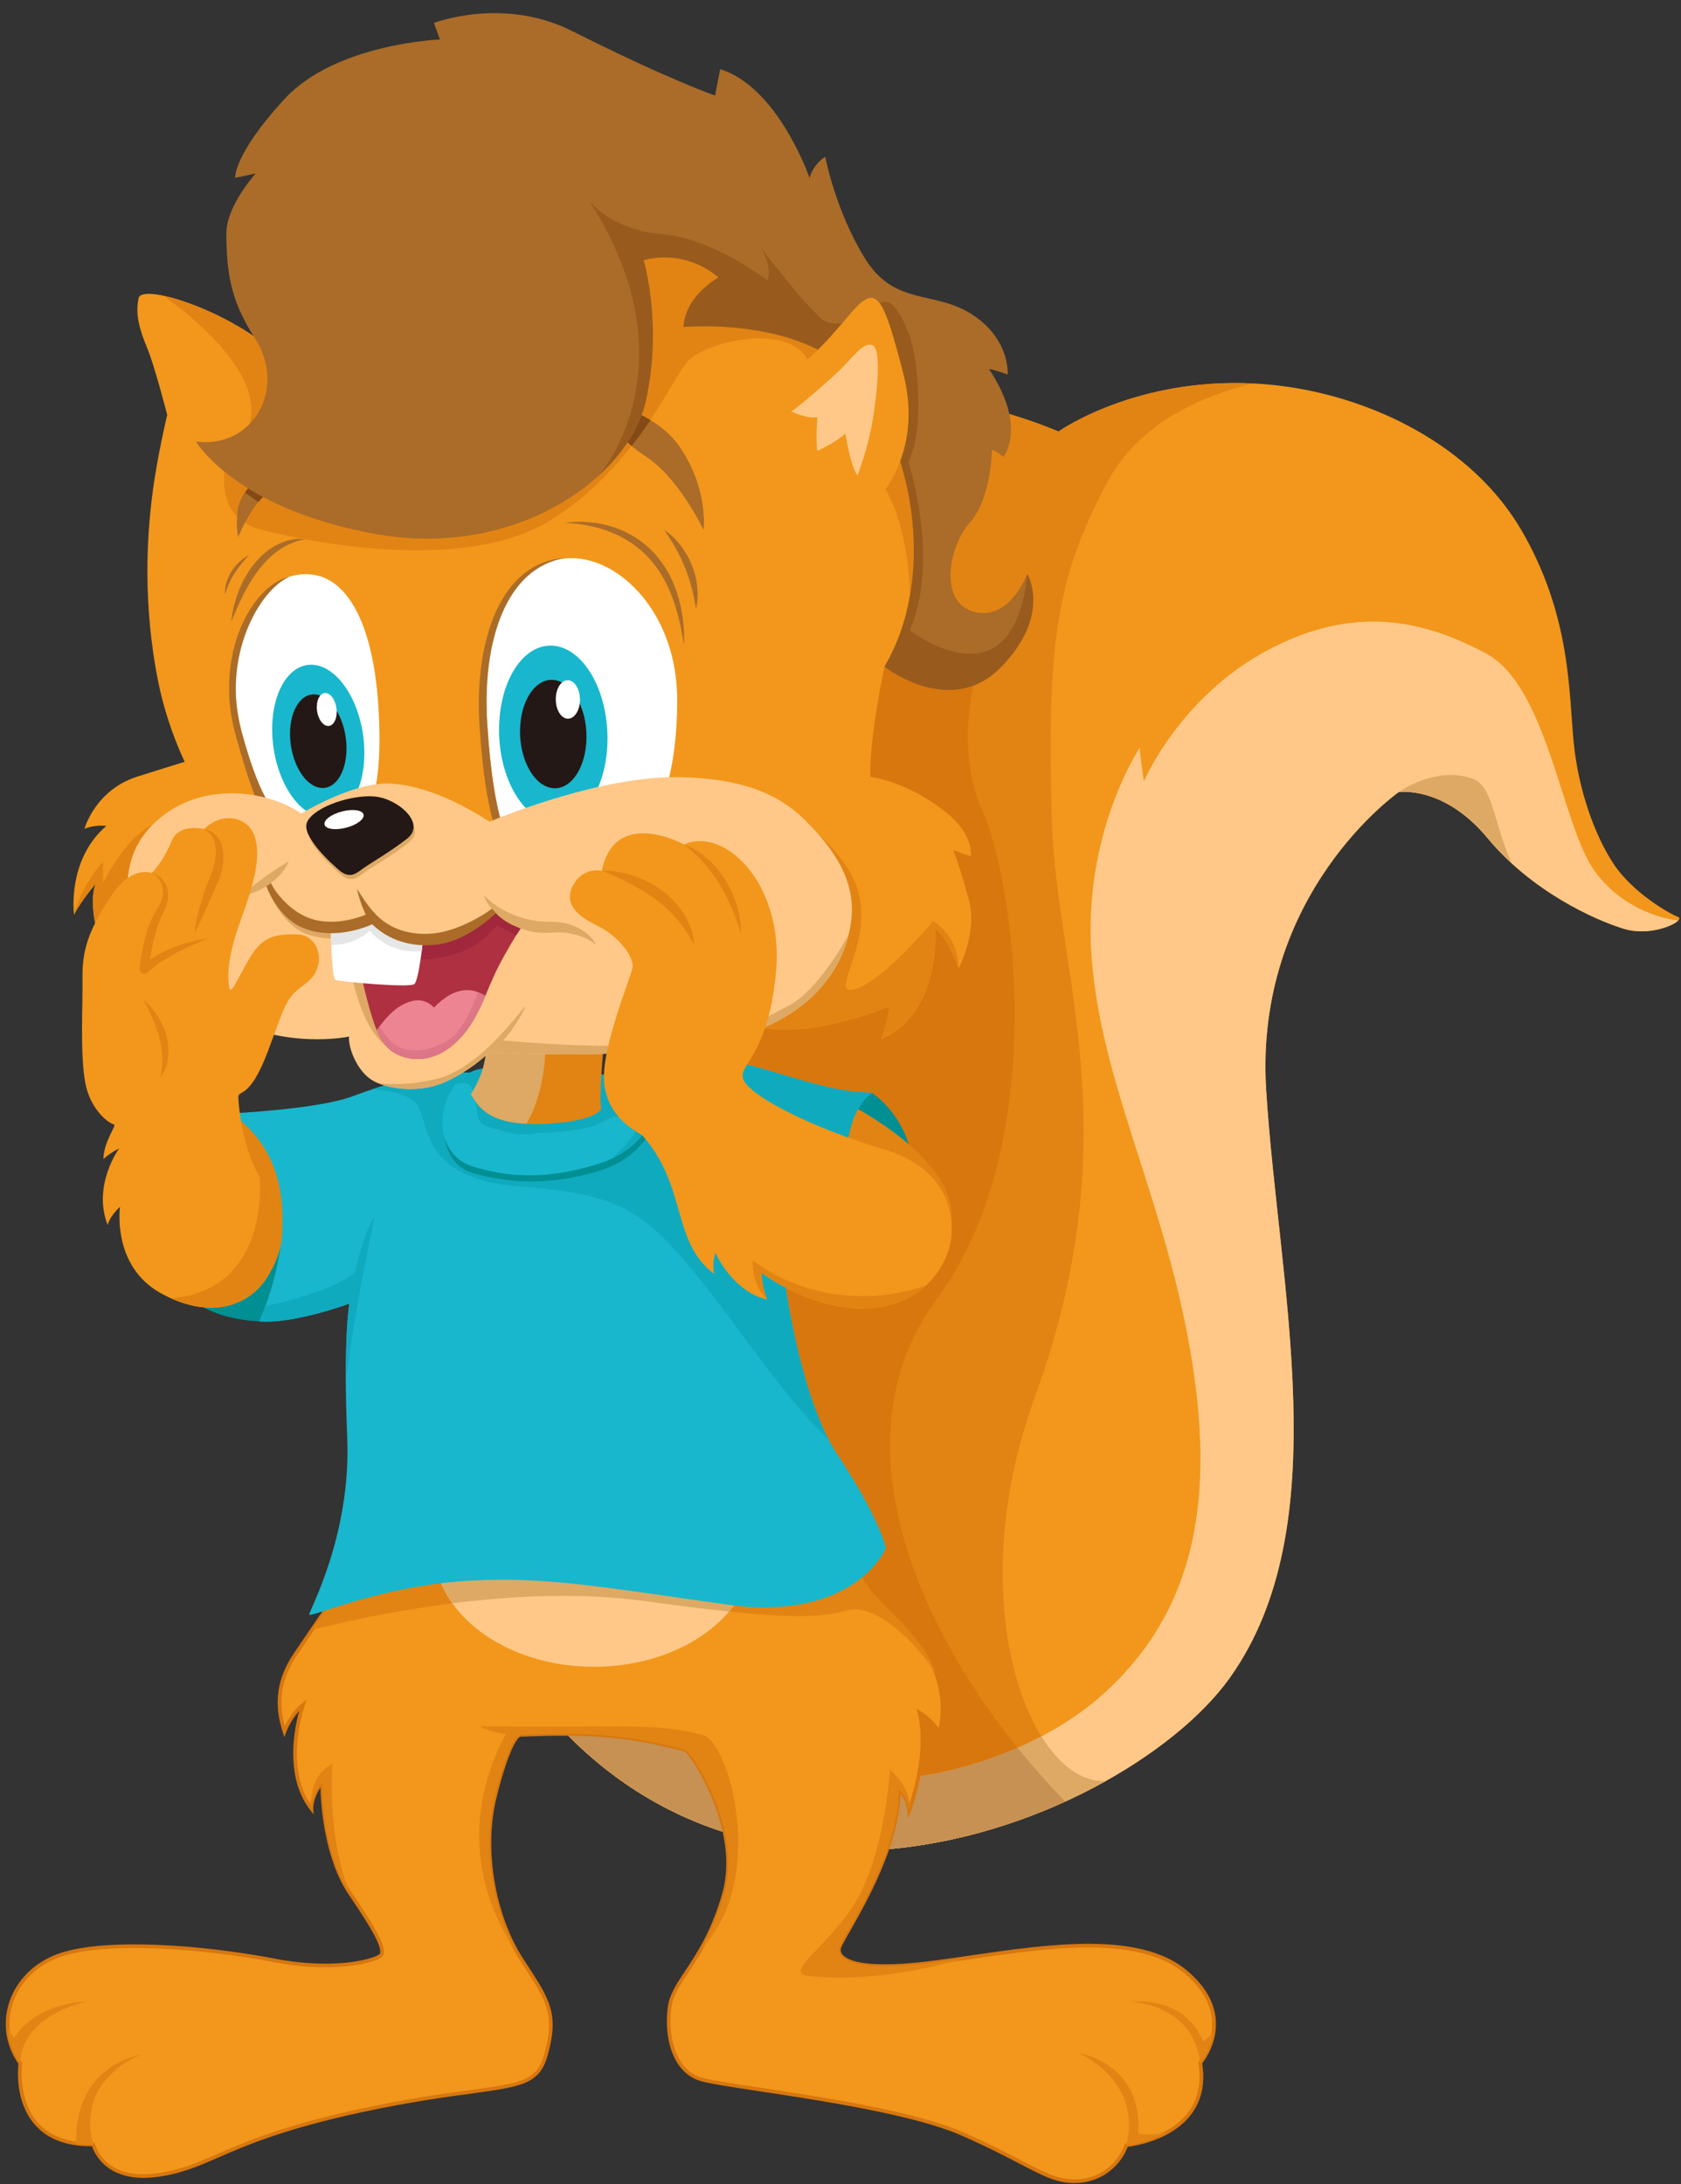 <svg width="127" height="165" viewBox="0 0 127 165" fill="none" xmlns="http://www.w3.org/2000/svg">
<rect x="0" y="0" width="127" height="165" fill="#333333" stroke="none"/>
<g clip-path="url(#clip0_563_4797)">
<path d="M62.078 31.413C67.978 29.315 73.794 30.058 79.97 32.599C79.97 32.599 86.567 27.924 96.649 29.137C103.645 29.978 111.244 33.669 114.971 40.101C118.697 46.53 118.526 52.349 118.887 56.04C119.248 59.73 120.508 63.162 121.928 65.296C123.348 67.43 126.098 69.025 126.769 69.264C127.441 69.504 124.92 70.843 122.704 70.175C120.486 69.507 115.714 67.331 112.394 63.325C109.075 59.315 105.673 59.84 105.673 59.84C105.673 59.84 94.725 67.472 95.658 82.355C96.591 97.24 101.099 115.272 92.908 126.759C84.718 138.248 50.397 152.215 35.185 119.702L51.118 77.495L50.441 41.341C50.441 41.341 53.46 34.471 62.078 31.408V31.413Z" fill="#F2971B"/>
<path d="M79.973 32.599C73.797 30.058 67.981 29.315 62.08 31.413C53.463 34.477 50.444 41.346 50.444 41.346L51.121 77.501L35.188 119.708C46.866 144.667 69.806 142.233 83.54 134.555C83.487 134.555 83.435 134.552 83.375 134.552C77.801 134.618 72.525 121.116 78.173 105.595C85.453 85.58 79.78 73.466 79.466 61.922C79.114 48.947 79.695 43.808 83.699 36.361C86.072 31.953 90.8 29.915 94.645 28.969C85.703 28.54 79.97 32.599 79.97 32.599H79.973Z" fill="#E28413"/>
<path d="M80.474 136.103C69.811 125.125 62.606 109.183 70.755 98.178C79.436 86.457 76.645 66.605 74.21 61.196C71.774 55.787 74.21 49.28 74.21 49.28L69.944 45.065L72.167 30.401C68.777 29.945 65.444 30.217 62.08 31.413C53.463 34.477 50.444 41.346 50.444 41.346L51.121 77.501L35.188 119.708C46.035 142.893 66.597 142.439 80.474 136.106V136.103Z" fill="#D8770E"/>
<path d="M92.911 126.761C101.102 115.272 96.594 97.24 95.661 82.357C94.728 67.472 105.676 59.843 105.676 59.843C105.676 59.843 109.078 59.318 112.397 63.327C115.716 67.337 120.489 69.509 122.707 70.177C124.449 70.703 126.376 69.988 126.792 69.542C126.792 69.542 122.98 69.248 120.475 65.802C117.971 62.354 116.941 51.852 112.249 49.357C107.556 46.863 102.329 45.612 95.716 49.151C89.105 52.69 86.419 59.029 86.419 59.029C86.419 59.029 86.08 56.788 86.124 56.466C86.124 56.466 81.743 62.942 82.475 72.391C83.207 81.843 87.853 90.349 89.867 101.703C91.882 113.058 90.379 121.503 83.54 127.809C76.703 134.115 60.968 138.897 47.887 128.244L37.076 114.7L35.185 119.71C50.397 152.221 84.715 138.254 92.908 126.767L92.911 126.761Z" fill="#FFC888"/>
<path d="M112.394 63.325C112.964 64.015 113.581 64.647 114.219 65.23C112.851 62.255 112.815 59.362 111.249 58.823C108.393 57.841 105.673 59.84 105.673 59.84C105.673 59.84 109.075 59.315 112.394 63.325Z" fill="#DDA964"/>
<path d="M83.54 134.555C83.487 134.555 83.435 134.552 83.375 134.552C81.682 134.571 80.02 133.339 78.679 131.181C70.736 135.38 58.45 136.84 47.89 128.238L37.079 114.694L35.188 119.705C46.866 144.664 69.806 142.23 83.54 134.552V134.555Z" fill="#DDA964"/>
<path d="M80.474 136.103C79.221 134.813 78.016 133.455 76.879 132.047C68.958 135.537 57.682 136.213 47.89 128.238L37.079 114.694L35.188 119.705C46.035 142.89 66.597 142.436 80.474 136.103Z" fill="#C69152"/>
<path d="M26.265 119.204C26.265 119.204 23.829 122.744 22.318 124.985C20.807 127.226 20.962 129.203 21.493 130.818C21.493 130.818 21.911 129.621 22.885 128.813C22.885 128.813 21.184 133.612 23.527 136.639C23.527 136.639 23.472 135.693 24.336 134.662C24.336 134.662 24.253 139.843 26.483 143.102C28.712 146.361 28.935 147.169 28.852 147.615C28.77 148.06 25.508 149.036 20.741 148.115C15.975 147.197 8.199 146.416 4.492 147.725C0.785 149.034 -0.498 153.043 1.536 155.884C1.536 155.884 0.644 162.124 7.054 162.011C7.054 162.011 7.723 164.907 11.904 164.324C16.084 163.741 17.042 161.629 27.471 159.409C37.896 157.187 40.368 158.422 41.257 155.213C42.146 152.004 41.348 151.044 39.421 148.071C37.321 144.832 36.383 139.832 37.368 135.823C38.191 132.473 38.934 131.071 39.33 131.071C39.727 131.071 42.889 130.873 45.853 131.12C48.817 131.368 51.388 132.107 51.784 132.206C52.181 132.305 56.144 138.078 54.699 143.105C53.254 148.134 50.895 149.537 50.598 151.61C50.301 153.684 50.796 156.45 52.97 157.091C55.145 157.732 67.45 158.917 72.638 161.189C77.826 163.46 78.996 164.761 81.137 164.794C83.278 164.827 84.646 163.361 85.089 162.077C85.089 162.077 91.593 161.472 90.674 155.856C90.674 155.856 93.638 152.4 89.587 148.992C85.535 145.585 77.083 147.411 70.709 148.253C64.335 149.091 63.198 147.956 63.396 147.166C63.594 146.377 67.943 140.253 67.893 135.218C67.893 135.218 68.584 135.713 68.683 136.799C68.683 136.799 70.266 132.701 69.473 129.393C69.473 129.393 70.511 130.034 70.956 130.925C70.956 130.925 72.192 127.468 69.228 123.863C66.264 120.258 65.719 121.05 64.04 116.801C62.361 112.555 37.282 111.683 37.282 111.683L26.268 119.207L26.265 119.204Z" fill="#F2971B"/>
<path d="M81.209 164.929C81.184 164.929 81.162 164.929 81.137 164.929C79.794 164.909 78.836 164.409 77.097 163.499C75.982 162.916 74.595 162.192 72.583 161.312C69.041 159.761 62.078 158.705 57.468 158.007C55.321 157.682 53.623 157.424 52.929 157.22C50.771 156.582 50.136 153.854 50.46 151.588C50.592 150.664 51.113 149.881 51.773 148.885C52.654 147.56 53.746 145.91 54.564 143.063C55.959 138.21 52.169 132.556 51.737 132.333L51.572 132.292C50.815 132.091 48.506 131.478 45.839 131.255C43.39 131.051 40.756 131.153 39.762 131.192C39.545 131.2 39.396 131.205 39.327 131.205C39.148 131.205 38.433 132.061 37.5 135.853C36.556 139.695 37.392 144.689 39.536 147.994L39.842 148.464C41.54 151.074 42.245 152.152 41.389 155.246C40.775 157.46 39.462 157.638 35.568 158.172C33.644 158.433 31.01 158.793 27.498 159.541C21.485 160.823 18.595 162.082 16.484 163.001C14.931 163.677 13.707 164.211 11.923 164.458C8.133 164.989 7.131 162.682 6.952 162.148H6.886C5.02 162.148 3.592 161.604 2.645 160.531C1.126 158.81 1.343 156.329 1.393 155.917C0.446 154.567 0.187 152.9 0.68 151.333C1.222 149.608 2.596 148.244 4.445 147.59C7.921 146.363 15.344 146.93 20.769 147.975C25.563 148.899 28.596 147.881 28.72 147.579C28.794 147.183 28.561 146.374 26.372 143.173C24.506 140.448 24.242 136.353 24.206 135.061C23.637 135.902 23.667 136.62 23.667 136.628L23.689 137.068L23.419 136.719C22.439 135.454 22.016 133.675 22.192 131.577C22.274 130.598 22.464 129.77 22.602 129.269C21.93 129.998 21.625 130.851 21.622 130.859L21.487 131.241L21.361 130.856C20.653 128.697 20.92 126.805 22.203 124.902C23.697 122.686 26.125 119.155 26.149 119.119L26.185 119.083L37.238 111.535H37.282C38.309 111.573 62.468 112.459 64.164 116.74C65.265 119.521 65.881 120.131 67.004 121.237C67.59 121.817 68.323 122.537 69.333 123.764C72.313 127.386 71.097 130.922 71.086 130.958L70.978 131.26L70.835 130.972C70.552 130.408 70.012 129.94 69.682 129.693C70.293 132.938 68.829 136.796 68.812 136.835L68.6 137.385L68.548 136.799C68.49 136.175 68.226 135.757 68.031 135.528C67.929 139.384 65.419 143.787 64.197 145.934C63.847 146.545 63.575 147.029 63.534 147.188C63.489 147.37 63.534 147.538 63.674 147.692C64.073 148.14 65.515 148.786 70.698 148.104C71.526 147.994 72.388 147.87 73.271 147.741C79.287 146.864 86.11 145.871 89.683 148.877C91.012 149.996 91.742 151.239 91.852 152.573C91.992 154.308 91.042 155.612 90.828 155.884C91.067 157.421 90.775 158.733 89.963 159.781C88.472 161.708 85.733 162.126 85.197 162.192C84.682 163.57 83.27 164.918 81.211 164.92L81.209 164.929ZM42.509 130.856C43.547 130.856 44.725 130.886 45.864 130.98C48.553 131.203 50.879 131.821 51.644 132.025L51.817 132.069C52.051 132.127 52.626 132.965 53.061 133.719C53.961 135.275 55.932 139.312 54.831 143.138C54.002 146.022 52.893 147.692 52.004 149.034C51.363 149.999 50.857 150.763 50.733 151.624C50.425 153.777 51.005 156.362 53.009 156.954C53.683 157.152 55.373 157.41 57.509 157.732C62.133 158.433 69.118 159.492 72.693 161.057C74.713 161.942 76.106 162.668 77.223 163.251C78.927 164.139 79.863 164.629 81.14 164.648C81.162 164.648 81.184 164.648 81.206 164.648C83.171 164.648 84.506 163.336 84.96 162.025L84.99 161.942L85.078 161.934C85.109 161.931 88.194 161.62 89.741 159.618C90.514 158.617 90.781 157.358 90.539 155.873L90.528 155.81L90.569 155.76C90.569 155.76 91.717 154.393 91.568 152.598C91.463 151.341 90.767 150.161 89.496 149.091C86.017 146.165 79.263 147.15 73.301 148.019C72.418 148.148 71.554 148.275 70.725 148.382C65.683 149.045 63.993 148.475 63.462 147.879C63.212 147.598 63.214 147.312 63.261 147.125C63.311 146.927 63.553 146.504 63.952 145.8C65.199 143.613 67.791 139.065 67.753 135.209V134.94L67.97 135.097C67.995 135.116 68.493 135.479 68.719 136.254C69.099 135.077 69.952 131.984 69.338 129.415L69.261 129.091L69.544 129.267C69.583 129.291 70.406 129.806 70.91 130.562C71.119 129.649 71.496 126.83 69.121 123.94C68.122 122.724 67.395 122.009 66.811 121.435C65.664 120.302 65.031 119.677 63.911 116.842C62.314 112.811 38.521 111.859 37.321 111.812L26.364 119.298C26.16 119.595 23.865 122.931 22.434 125.056C21.275 126.778 20.978 128.488 21.515 130.411C21.716 129.984 22.128 129.258 22.8 128.703L23.183 128.387L23.017 128.857C23.001 128.904 21.476 133.309 23.422 136.252C23.485 135.864 23.675 135.234 24.231 134.571L24.482 134.274L24.476 134.662C24.476 134.714 24.418 139.838 26.598 143.022C28.957 146.468 29.073 147.191 28.99 147.637C28.973 147.727 28.905 147.81 28.781 147.895C28.018 148.412 24.87 149.05 20.717 148.247C15.328 147.208 7.968 146.641 4.539 147.851C2.772 148.475 1.462 149.773 0.944 151.418C0.471 152.919 0.73 154.517 1.649 155.804L1.682 155.848L1.674 155.903C1.671 155.931 1.31 158.606 2.854 160.353C3.776 161.395 5.186 161.909 7.054 161.873H7.164L7.189 161.981C7.217 162.093 7.886 164.747 11.887 164.186C13.632 163.941 14.783 163.441 16.376 162.748C18.498 161.824 21.402 160.559 27.443 159.272C30.963 158.521 33.605 158.161 35.532 157.9C39.396 157.372 40.56 157.215 41.127 155.174C41.95 152.202 41.315 151.225 39.616 148.616L39.308 148.143C37.128 144.777 36.275 139.695 37.236 135.787C37.593 134.327 38.518 130.928 39.33 130.928C39.396 130.928 39.542 130.922 39.754 130.914C40.291 130.892 41.303 130.853 42.509 130.853V130.856Z" fill="#D8770E"/>
<path d="M90.674 155.854C90.674 155.854 91.466 154.927 91.67 153.56C91.271 153.975 90.891 154.215 90.891 154.215C89.405 150.656 85.447 151.239 85.447 151.239C85.447 151.239 90.159 151.366 90.671 155.854H90.674Z" fill="#E28413"/>
<path d="M88.095 161.142C86.944 161.351 86.003 161.205 86.003 161.205C86.331 155.796 81.47 155.1 81.47 155.1C81.47 155.1 86.35 157.163 85.089 162.074C85.089 162.074 86.622 161.928 88.095 161.139V161.142Z" fill="#E28413"/>
<path d="M1.536 155.887C1.605 152.166 6.584 151.214 6.584 151.214C6.584 151.214 2.926 151.17 1.063 153.945C1.063 153.945 0.829 153.645 0.584 153.23C0.642 154.151 0.95 155.067 1.536 155.887Z" fill="#E28413"/>
<path d="M5.744 161.934C6.143 161.992 6.578 162.022 7.057 162.014C5.662 157.047 10.649 155.227 10.649 155.227C10.649 155.227 5.612 155.939 5.744 161.934Z" fill="#E28413"/>
<path d="M64.117 121.641C66.123 121.165 69.074 123.885 70.755 126.503C70.455 125.667 69.974 124.768 69.228 123.86C66.264 120.255 65.719 121.047 64.04 116.798C62.361 112.552 37.282 111.68 37.282 111.68L26.268 119.204C26.268 119.204 24.897 121.198 23.573 123.14C26.871 122.29 38.606 119.559 48.696 120.959C60.566 122.603 62.111 122.117 64.12 121.641H64.117Z" fill="#E28413"/>
<path d="M24.339 134.662C24.339 134.662 24.256 139.843 26.485 143.102C24.688 138.933 25.104 133.268 25.104 133.268C23.188 134.225 23.529 136.639 23.529 136.639C23.529 136.639 23.474 135.693 24.339 134.662Z" fill="#E28413"/>
<path d="M72.831 147.953C72.107 148.057 71.397 148.159 70.711 148.25C64.337 149.089 63.2 147.953 63.399 147.164C63.597 146.374 67.945 140.25 67.896 135.215C67.896 135.215 68.587 135.71 68.686 136.796C68.686 136.796 69.099 135.377 67.235 133.7C67.235 133.7 66.949 138.916 65.138 142.755C63.327 146.597 58.965 149.047 61.054 149.276C63.145 149.504 67.246 149.589 72.831 147.956V147.953Z" fill="#E28413"/>
<path d="M52.937 147.296C58.081 141.908 55.032 131.629 53.171 131.106C51.311 130.581 49.26 130.391 46.148 130.427C43.035 130.463 36.201 130.427 36.201 130.427C37.161 130.892 38.215 131.01 38.215 131.01C33.228 140.349 39.071 147.488 39.071 147.488C37.222 144.251 36.44 139.598 37.368 135.82C38.191 132.47 38.934 131.068 39.33 131.068C39.727 131.068 42.889 130.87 45.853 131.117C48.817 131.365 51.388 132.105 51.784 132.204C52.18 132.303 56.144 138.075 54.699 143.102C54.181 144.898 53.551 146.229 52.937 147.296Z" fill="#E28413"/>
<path d="M44.873 125.925C51.561 125.925 56.983 121.883 56.983 116.897C56.983 111.911 51.561 107.869 44.873 107.869C38.185 107.869 32.763 111.911 32.763 116.897C32.763 121.883 38.185 125.925 44.873 125.925Z" fill="#FFC888"/>
<path d="M33.212 114.461C32.92 115.236 32.761 116.053 32.761 116.897C32.761 118.426 33.272 119.867 34.175 121.129C38.656 120.566 43.863 120.288 48.693 120.959C51.272 121.316 53.364 121.572 55.079 121.751C56.281 120.348 56.98 118.685 56.98 116.897C56.98 115.709 56.669 114.576 56.111 113.539C48.201 112.06 37.28 111.68 37.28 111.68L33.212 114.461Z" fill="#DDA964"/>
<path d="M65.859 82.55C65.859 82.55 73.304 87.249 65.325 97.922L61.552 95.323L62.281 83.74L65.859 82.552V82.55Z" fill="#008F93"/>
<path d="M63.674 83.174C63.674 83.174 71.036 86.708 71.837 91.127C72.638 95.546 66.622 95.648 66.622 95.648L59.837 88.058L63.674 83.177V83.174Z" fill="#E28413"/>
<path d="M21.9 84.923L17.463 84.117C13.42 89.35 12.339 92.837 12.677 95.167L23.389 92.375L21.9 84.923Z" fill="#E28413"/>
<path d="M12.677 95.164C13.349 99.759 19.574 99.825 19.574 99.825L23.593 93.393L23.389 92.373L12.677 95.164Z" fill="#008F93"/>
<path d="M17.463 84.117C17.463 84.117 23.94 83.806 26.568 82.847C29.196 81.887 33.845 80.221 37.467 81.455C41.086 82.69 48.25 80.46 52.28 80.011C56.312 79.563 61.343 82.572 65.909 82.552C65.909 82.552 64.09 83.485 63.652 84.906C62.493 88.668 62.548 95.846 68.067 98.183L59.155 95.89C59.155 95.89 60.289 105.43 63.258 109.882C66.228 114.334 66.919 116.773 66.919 116.93C66.919 117.087 64.478 122.548 54.93 121.223C45.383 119.897 40.731 118.976 34.505 119.49C28.28 120.005 23.367 122.284 23.367 121.965C23.367 121.646 26.549 115.976 26.232 108.556C25.916 101.137 26.392 98.486 26.392 98.486C26.392 98.486 22.208 100.04 19.575 99.831C19.575 99.831 24.713 89.103 17.463 84.12V84.117Z" fill="#18B7CD"/>
<path d="M20.053 98.67C19.784 99.396 19.577 99.828 19.577 99.828C22.211 100.037 26.395 98.483 26.395 98.483C26.395 98.483 26.103 100.103 26.128 104.354C26.86 98.486 28.316 91.903 28.316 91.903C27.38 93.25 26.832 96.105 26.832 96.105C25.195 97.485 21.523 98.365 20.051 98.673L20.053 98.67Z" fill="#10AABF"/>
<path d="M65.912 82.55C61.346 82.572 56.314 79.561 52.282 80.009C48.25 80.457 41.089 82.687 37.47 81.453C34.486 80.435 30.806 81.386 28.131 82.291C29.116 82.349 30.784 82.577 31.481 83.427C32.499 84.67 31.577 89.059 39.242 89.639C46.907 90.219 48.647 91.344 53.246 97.114C56.114 100.711 59.212 105.523 62.625 108.793C60.129 104.044 59.157 95.885 59.157 95.885L68.069 98.178C62.785 95.942 63.247 88.767 64.362 84.901C64.849 83.204 65.912 82.547 65.912 82.547V82.55Z" fill="#10AABF"/>
<path d="M33.548 85.289L41.824 85.649L49.224 83.82C49.224 83.82 49.279 83.787 49.368 83.738C49.803 85.382 47.928 87.621 45.451 88.396C42.82 89.219 39.564 89.73 35.705 88.619C34.225 88.193 33.548 86.774 33.548 85.291V85.289Z" fill="#008F93"/>
<path d="M44.851 81.062C44.851 81.062 48.297 81.51 49.059 83.166C49.822 84.824 47.914 87.065 45.319 87.89C42.724 88.713 39.482 89.323 35.7 88.118C31.918 86.914 33.204 80.614 36.983 80.707C40.761 80.803 44.851 81.059 44.851 81.059V81.062Z" fill="#18B7CD"/>
<path d="M36.983 80.707C40.761 80.803 44.851 81.059 44.851 81.059C44.851 81.059 48.297 81.507 49.059 83.163C49.728 84.618 48.341 86.523 46.236 87.525C46.949 86.829 47.78 85.965 47.975 85.544C48.336 84.777 46.957 83.84 45.611 84.711C44.26 85.586 40.566 85.594 40.566 85.594C40.566 85.594 39.559 85.891 38.117 85.487C36.674 85.082 36.361 85.063 36.132 84.447C35.904 83.829 36.096 81.898 35.075 81.813C34.75 81.785 34.514 81.884 34.335 82.025C34.951 81.219 35.854 80.677 36.983 80.704V80.707Z" fill="#10AABF"/>
<path d="M45.696 78.081C45.696 78.081 45.228 82.431 45.407 83.798C45.407 83.798 45.008 84.772 40.902 84.912C36.795 85.052 36.099 83.485 35.579 82.676L38.463 77.979L45.696 78.078V78.081Z" fill="#E28413"/>
<path d="M35.576 82.679C36.047 83.405 36.663 84.742 39.768 84.904C41.265 82.36 41.301 78.884 41.166 78.02L36.96 76.282C36.96 76.282 36.93 79.459 36.393 80.996C36.085 81.879 35.573 82.682 35.573 82.682L35.576 82.679Z" fill="#DDA964"/>
<path d="M66.825 50.358C66.825 50.358 65.653 55.759 65.757 58.696C65.757 58.696 67.764 58.908 70.197 60.459C72.63 62.01 73.351 63.289 73.365 64.686C73.365 64.686 73.12 64.631 72.024 64.235C72.024 64.235 72.542 65.527 73.202 68.01C73.866 70.494 72.421 73.156 72.421 73.156C72.421 73.156 71.722 71.104 70.662 70.114C70.662 70.114 71.174 76.552 66.567 78.507C66.567 78.507 67.117 77.105 67.172 76.035C67.172 76.035 61.169 78.634 56.851 77.506C52.533 76.379 11.918 72.014 11.918 72.014C11.918 72.014 10.462 72.114 10.872 75.196C10.872 75.196 8.458 74.008 7.531 71.055C6.603 68.101 7.228 66.776 7.228 66.776C7.228 66.776 6.201 67.953 5.593 69.102C5.593 69.102 5.034 64.977 8.031 62.401C8.031 62.401 7.2 62.274 6.38 62.618C6.38 62.618 7.181 59.675 10.407 58.66C13.632 57.646 13.954 57.555 13.954 57.555C13.954 57.555 12.652 54.904 11.986 51.659C10.737 45.576 11.133 40.346 11.502 37.419C11.871 34.493 12.633 31.35 12.633 31.35C12.633 31.35 11.684 27.632 11.114 26.276C10.544 24.921 10.203 23.719 10.476 22.52C10.745 21.321 17.953 23.65 21.407 27.258C24.861 30.866 44.081 20.43 44.16 15.265C44.24 10.104 70.827 25.922 71.036 32.739C71.248 39.556 70.83 48.909 66.831 50.367L66.825 50.358Z" fill="#F2971B"/>
<path d="M42.691 39.52C43.294 39.41 43.913 39.405 44.529 39.455C45.146 39.51 45.76 39.628 46.351 39.826C47.538 40.211 48.638 40.912 49.483 41.85C49.899 42.323 50.262 42.843 50.559 43.392C50.631 43.533 50.694 43.676 50.763 43.816C50.835 43.956 50.895 44.099 50.947 44.245L51.115 44.679L51.248 45.125C51.597 46.316 51.724 47.553 51.677 48.772C51.495 47.564 51.25 46.379 50.837 45.257C50.433 44.138 49.86 43.084 49.071 42.215C48.292 41.338 47.295 40.673 46.2 40.224C45.649 40.002 45.077 39.831 44.488 39.716C43.899 39.595 43.296 39.526 42.688 39.515L42.691 39.52Z" fill="#AA6C28"/>
<path d="M50.188 40.051C50.669 40.346 51.074 40.755 51.418 41.203C51.762 41.652 52.051 42.15 52.26 42.678C52.472 43.206 52.621 43.761 52.673 44.325C52.745 44.886 52.706 45.458 52.596 46.008C52.478 45.455 52.398 44.922 52.252 44.402C52.126 43.879 51.947 43.376 51.751 42.884C51.358 41.891 50.826 40.964 50.188 40.051Z" fill="#AA6C28"/>
<path d="M23.04 40.739C22.297 40.86 21.636 41.184 21.044 41.583C20.458 41.993 19.954 42.51 19.525 43.082C19.071 43.64 18.735 44.286 18.38 44.927C18.234 45.263 18.066 45.59 17.912 45.928C17.769 46.269 17.629 46.613 17.463 46.954C17.51 46.583 17.585 46.211 17.656 45.84C17.753 45.477 17.868 45.114 17.986 44.754C18.058 44.578 18.135 44.404 18.212 44.231C18.295 44.058 18.361 43.879 18.46 43.714C18.652 43.382 18.845 43.049 19.085 42.746C19.555 42.139 20.128 41.586 20.816 41.217C21.495 40.852 22.28 40.629 23.034 40.736L23.04 40.739Z" fill="#AA6C28"/>
<path d="M18.809 41.949C18.396 42.389 18.025 42.834 17.717 43.324C17.557 43.566 17.425 43.822 17.307 44.086C17.18 44.349 17.097 44.627 16.996 44.913C16.985 44.614 17.012 44.303 17.106 44.011C17.191 43.717 17.32 43.434 17.485 43.175C17.651 42.917 17.843 42.678 18.066 42.468C18.289 42.26 18.534 42.075 18.809 41.946V41.949Z" fill="#AA6C28"/>
<path d="M67.868 49.739C67.918 49.558 67.976 49.388 68.05 49.25C69.03 47.457 69.03 42.331 67.607 38.465C66.187 34.598 63.572 34.785 63.572 34.785C63.572 34.785 62.262 30.861 61.147 27.525C60.035 24.189 53.213 25.814 51.936 27.311C50.658 28.804 48.058 35.242 41.645 39.273C35.232 43.304 23.686 41.028 19.698 40.013C15.71 38.998 17.194 34.315 17.194 34.315C22.17 30.302 15.562 24.665 12.347 22.341C14.786 22.858 18.997 24.745 21.396 27.253C24.851 30.861 44.07 20.424 44.149 15.26C44.229 10.098 70.816 25.916 71.025 32.733C71.215 38.907 70.893 47.154 67.863 49.742L67.868 49.739Z" fill="#E28413"/>
<path d="M50.386 59.07C55.329 58.256 62.078 61.79 64.379 66.19C66.682 70.59 62.369 75.27 64.516 74.748C66.666 74.225 70.508 69.578 70.508 69.578C72.611 71.025 72.385 73.07 72.385 73.07L72.473 73.04C72.437 73.115 72.415 73.153 72.415 73.153C72.415 73.153 71.716 71.102 70.656 70.112C70.656 70.112 71.168 76.549 66.561 78.504C66.561 78.504 67.112 77.102 67.167 76.032C67.167 76.032 61.164 78.631 56.846 77.504C56.147 77.322 54.495 77.055 52.219 76.734C49.871 69.487 47.265 59.582 50.386 59.068V59.07Z" fill="#E28413"/>
<path d="M46.514 30.619C46.514 30.619 49.681 31.358 51.327 33.724C52.97 36.091 53.287 38.602 53.158 40.051C53.158 40.051 51.308 36.091 48.746 34.452C46.186 32.813 45.696 30.891 46.514 30.619Z" fill="#AA6C28"/>
<path d="M19.544 36.144C19.544 36.144 18.163 37.117 17.97 38.465C17.777 39.812 18.003 40.579 18.003 40.579C18.003 40.579 18.994 37.906 20.579 37.004C22.164 36.105 19.544 36.144 19.544 36.144Z" fill="#AA6C28"/>
<path d="M36.82 54.81C37.263 61.512 38.43 66.946 42.369 66.688C46.307 66.427 51.165 63.633 51.162 52.888C51.162 46.368 46.858 42.16 43.175 42.169C38.119 42.18 36.377 48.111 36.82 54.81Z" fill="white"/>
<path d="M36.231 54.888C35.788 48.186 37.943 42.416 42.691 42.163C42.685 42.163 42.696 42.163 42.691 42.163C38.265 42.878 36.396 48.386 36.82 54.81C37.263 61.512 38.43 66.946 42.369 66.688C42.465 66.682 42.561 66.671 42.66 66.663C42.363 66.713 42.069 66.746 41.78 66.765C37.844 67.023 36.674 61.589 36.231 54.888Z" fill="#AA6C28"/>
<path d="M37.701 55.094C37.69 58.782 39.515 61.93 41.777 62.131C44.039 62.334 45.883 59.508 45.897 55.822C45.908 52.138 44.083 48.986 41.821 48.785C39.559 48.584 37.715 51.409 37.704 55.094H37.701Z" fill="#18B7CD"/>
<path d="M39.286 55.234C39.281 57.492 40.398 59.425 41.785 59.546C43.172 59.67 44.301 57.94 44.309 55.679C44.317 53.422 43.197 51.488 41.813 51.367C40.426 51.244 39.297 52.976 39.289 55.234H39.286Z" fill="#231815"/>
<path d="M41.992 52.781C41.972 53.581 42.369 54.261 42.872 54.296C43.376 54.329 43.8 53.708 43.816 52.907C43.833 52.107 43.437 51.428 42.933 51.392C42.426 51.356 42.005 51.978 41.989 52.781H41.992Z" fill="white"/>
<path d="M18.336 55.583C19.979 61.611 21.895 63.809 24.413 63.644C26.931 63.478 29.16 61.919 28.577 53.215C28.172 47.185 26.218 43.137 22.814 43.387C18.851 43.678 16.668 49.47 18.333 55.583H18.336Z" fill="white"/>
<path d="M17.769 55.404C16.17 49.533 18.999 44.198 21.886 43.563C19.528 44.589 16.731 49.698 18.242 55.245C19.885 61.273 21.429 63.033 23.948 62.865C24.206 62.849 24.03 63.401 24.264 63.341C23.895 63.5 23.491 63.58 23.053 63.611C20.535 63.776 19.412 61.43 17.769 55.402V55.404Z" fill="#AA6C28"/>
<path d="M21.958 55.776C22.302 57.844 23.441 59.375 24.501 59.199C25.561 59.023 26.144 57.206 25.8 55.138C25.456 53.072 24.317 51.538 23.257 51.714C22.197 51.89 21.614 53.708 21.958 55.776Z" fill="#231815"/>
<path d="M23.662 52.976C23.783 53.702 24.184 54.241 24.556 54.181C24.93 54.117 25.131 53.479 25.013 52.753C24.892 52.027 24.49 51.488 24.118 51.549C23.744 51.609 23.54 52.25 23.662 52.976Z" fill="white"/>
<path d="M20.64 56.306C21.039 59.491 22.888 61.93 24.771 61.76C26.65 61.586 27.851 58.867 27.451 55.682C27.05 52.498 25.203 50.056 23.32 50.229C21.44 50.4 20.238 53.122 20.64 56.306Z" fill="#18B7CD"/>
<path d="M21.958 56.185C22.203 58.138 23.337 59.634 24.487 59.527C25.64 59.422 26.375 57.753 26.133 55.803C25.888 53.853 24.754 52.355 23.601 52.462C22.448 52.566 21.713 54.236 21.958 56.185Z" fill="#231815"/>
<path d="M23.948 53.672C24.033 54.359 24.432 54.885 24.839 54.846C25.244 54.808 25.506 54.219 25.423 53.532C25.338 52.844 24.941 52.319 24.534 52.358C24.127 52.396 23.865 52.984 23.951 53.669L23.948 53.672Z" fill="white"/>
<path d="M18.498 37.219C18.958 36.561 19.544 36.146 19.544 36.146C19.544 36.146 22.162 36.105 20.579 37.007C20.188 37.23 19.833 37.56 19.522 37.928L18.501 37.219H18.498Z" fill="#844A15"/>
<path d="M49.134 31.735C49.134 31.735 48.448 32.797 47.719 33.691C46.071 32.266 45.82 30.85 46.514 30.619C46.514 30.619 47.785 30.916 49.134 31.735Z" fill="#844A15"/>
<path d="M19.316 13.11C19.316 13.11 17.078 15.568 17.1 17.674C17.13 20.482 17.367 22.644 19.225 25.493C21.752 29.37 19.079 33.922 14.807 33.358C14.807 33.358 17.761 38.429 28.351 40.34C38.942 42.251 47.482 36.094 48.787 30.305C50.092 24.519 47.047 18.582 47.047 18.582C47.047 18.582 52.937 18.431 55.706 20.721C55.706 20.721 51.751 22.328 51.641 24.703C51.641 24.703 61.029 23.815 65.083 29.054C69.137 34.293 70.676 43.86 66.825 50.358C66.825 50.358 71.815 54.321 75.644 50.383C79.469 46.445 77.611 43.362 77.611 43.362C77.611 43.362 76.279 46.937 73.588 46.222C70.893 45.505 71.664 41.264 73.282 39.468C74.9 37.672 74.942 33.982 74.942 33.982C74.942 33.982 75.275 34.053 75.809 34.518C75.809 34.518 77.655 32.291 74.716 27.877C74.716 27.877 75.093 27.918 76.131 28.295C76.131 28.295 76.34 25.639 73.461 23.768C70.585 21.898 67.596 23.163 65.345 19.517C63.096 15.87 62.347 11.842 62.347 11.842C62.347 11.842 61.478 12.342 61.161 13.44C61.161 13.44 58.8 6.586 54.41 5.225L54.022 7.216C54.022 7.216 50.642 6.072 43.219 2.343C37.995 -0.283 32.782 1.733 32.782 1.733L33.237 2.984C33.237 2.984 25.357 3.281 21.487 7.488C17.615 11.699 17.766 13.44 17.766 13.44L19.321 13.107L19.316 13.11Z" fill="#AA6C28"/>
<path d="M44.516 15.166C44.516 15.166 46.194 17.391 50.036 17.696C53.879 18.002 57.98 21.178 57.98 21.178C57.98 21.178 58.392 20.243 57.492 18.722C58.665 20.235 60.506 22.545 61.076 23.081C62.086 24.03 62.072 24.516 63.622 24.428C65.171 24.343 66.346 22.608 66.996 22.8C67.643 22.993 68.108 23.774 68.702 25.328C69.294 26.881 69.924 32.269 68.636 34.892C68.636 34.892 71.05 42.298 68.735 47.625C68.735 47.625 76.552 53.68 77.612 43.362C77.612 43.362 79.469 46.445 75.644 50.383C71.818 54.321 66.825 50.358 66.825 50.358C70.676 43.86 69.137 34.293 65.083 29.054C61.029 23.815 51.641 24.703 51.641 24.703C51.751 22.327 54.278 20.958 54.278 20.958C51.509 18.667 48.633 19.668 48.633 19.668C48.633 19.668 50.092 24.522 48.79 30.308C48.355 32.238 47.108 34.21 45.256 35.91C45.471 35.665 52.425 27.486 44.516 15.166Z" fill="#995B1D"/>
<path d="M66.126 37.912C66.126 37.912 69.85 34.422 68.243 28.218C66.638 22.011 66.187 21.381 64.109 23.854C62.034 26.326 60.71 27.693 58.648 28.705C56.587 29.717 62.457 40.175 66.126 37.914V37.912Z" fill="#F2971B"/>
<path d="M64.783 35.932C64.783 35.932 65.559 33.93 65.914 31.84C66.269 29.75 66.646 26.221 65.862 26.054C65.078 25.886 64.323 27.201 63.03 28.355C61.736 29.508 60.264 30.808 59.766 31.086C59.766 31.086 61.035 31.672 61.753 31.521C61.753 31.521 61.615 33.209 61.747 34.065C61.747 34.065 63.195 33.407 63.872 32.745C63.872 32.745 64.224 35.173 64.786 35.934L64.783 35.932Z" fill="#FFC888"/>
<path d="M11.521 62.312C9.438 63.302 7.795 66.696 7.795 66.696C7.748 65.978 7.795 65.084 7.795 65.084C6.047 67.053 5.585 69.094 5.585 69.094C6.196 67.947 7.22 66.767 7.22 66.767C7.22 66.767 6.595 68.093 7.522 71.046C8.45 74 10.864 75.188 10.864 75.188C10.451 72.105 11.909 72.006 11.909 72.006C11.909 72.006 14.205 72.254 17.755 72.644L19.42 70.895C19.42 70.895 13.605 61.317 11.519 62.307L11.521 62.312Z" fill="#E28413"/>
<path d="M60.842 61.985C62.284 63.434 64.681 66.008 64.329 69.383C63.977 72.754 61.662 76.871 54.977 78.559C48.291 80.251 36.988 79.481 36.988 79.481C36.988 79.481 35.626 80.861 33.594 81.76C31.563 82.66 29.108 82.234 28.084 81.59C27.058 80.947 26.32 79.321 26.367 78.309C26.367 78.309 21.561 79.362 16.687 76.701C13.613 75.02 11.634 73.456 10.536 70.95C9.438 68.448 8.78 64.57 12.03 61.845C15.617 58.837 20.587 59.901 22.756 61.471C22.756 61.471 26.738 59.01 29.568 59.202C32.394 59.395 35.108 60.877 36.993 62.079C36.993 62.079 45.184 58.556 51.473 58.715C55.86 58.825 58.728 59.862 60.845 61.988L60.842 61.985Z" fill="#FFC888"/>
<path d="M25.445 65.596C25.445 65.596 22.632 63.217 23.218 62.068C23.802 60.918 26.642 60.002 28.362 60.181C30.083 60.36 32.218 62.224 30.776 63.355C29.518 64.342 28.183 65.101 27.523 65.56C26.865 66.017 26.408 66.523 25.445 65.596Z" fill="#231815"/>
<path d="M25.445 65.596C26.408 66.52 26.865 66.017 27.523 65.56C28.181 65.101 29.516 64.342 30.776 63.355C31.192 63.028 31.305 62.64 31.219 62.249C31.445 62.736 31.398 63.242 30.875 63.654C29.617 64.642 28.283 65.401 27.622 65.857C26.964 66.317 26.51 66.82 25.544 65.893C25.544 65.893 23.576 64.227 23.282 63.008C23.78 64.183 25.445 65.596 25.445 65.596Z" fill="#DDA964"/>
<path d="M24.52 62.304C24.608 62.642 25.338 62.744 26.152 62.532C26.964 62.321 27.553 61.875 27.465 61.534C27.377 61.196 26.645 61.094 25.833 61.306C25.018 61.518 24.432 61.963 24.52 62.301V62.304Z" fill="white"/>
<path d="M33.052 81.488C36.848 80.528 40.302 74.822 39.583 76.288C38.862 77.754 38.004 78.609 38.004 78.609C54.38 80.031 56.675 77.38 59.397 76.079C61.417 75.114 63.286 72.1 64.112 70.612C63.36 73.697 60.864 77.069 54.977 78.557C48.291 80.248 36.988 79.478 36.988 79.478C36.988 79.478 35.626 80.858 33.594 81.758C31.847 82.533 29.791 82.321 28.596 81.837C29.516 81.917 30.966 82.011 33.052 81.485V81.488Z" fill="#DDA964"/>
<path d="M20.395 66.715C20.615 67.353 21.105 67.862 21.616 68.335C21.743 68.451 21.867 68.555 21.996 68.657C22.351 69.088 22.8 69.484 23.359 69.713C24.03 69.99 24.749 70.062 25.437 70.029C25.464 70.09 25.497 70.144 25.547 70.189C25.635 70.45 25.737 70.681 25.869 70.862C24.994 70.956 24.003 70.909 23.031 70.507C21.471 69.867 20.554 67.994 20.213 67.169C20.243 66.927 20.351 66.954 20.395 66.715Z" fill="#DDA964"/>
<path d="M26.571 73.632C26.571 73.632 27.226 77.55 29.174 79.03C31.123 80.512 30.501 77.094 30.501 77.094L27.751 73.238L26.568 73.632H26.571Z" fill="#DDA964"/>
<path d="M27.366 74.005C27.366 74.005 27.702 75.551 28.115 76.849C28.525 78.141 28.973 79.36 30.418 79.827C32.54 80.515 34.406 79.181 35.54 77.443C36.614 75.796 36.853 74.404 38.078 72.232C38.862 70.84 39.105 70.466 39.57 69.809C39.57 69.809 37.938 68.945 37.379 68.522L36.228 69.548L33.539 70.722L31.726 70.969L31.464 72.62L31.151 73.97L30.897 74.228L28.957 73.995L27.369 74.011L27.366 74.005Z" fill="#AE3041"/>
<path d="M31.043 75.653C32.16 75.323 32.777 76.12 32.777 76.12C33.176 75.743 33.911 74.984 34.976 74.822C35.565 74.731 36.113 74.896 36.666 75.237C36.349 75.983 36.033 76.684 35.54 77.437C34.406 79.178 32.54 80.509 30.418 79.822C29.35 79.475 28.828 78.722 28.461 77.831C29.339 76.601 30.093 75.93 31.043 75.65V75.653Z" fill="#ED8492"/>
<path d="M31.481 72.507L31.726 70.964L33.539 70.716L36.228 69.542L37.379 68.516C37.938 68.94 39.57 69.803 39.57 69.803C39.355 70.106 39.187 70.351 38.994 70.659C38.601 70.45 37.904 70.078 37.638 69.941C37.277 69.754 36.41 72.432 31.478 72.504L31.481 72.507Z" fill="#A0273C"/>
<path d="M30.421 79.825C29.353 79.478 28.83 78.725 28.464 77.834C28.541 77.726 28.616 77.627 28.693 77.528C29.964 80.025 32.177 79.514 33.705 78.689C34.888 78.051 35.733 76.046 36.115 74.971C36.3 75.042 36.484 75.127 36.669 75.24C36.352 75.986 36.036 76.687 35.543 77.44C34.409 79.181 32.543 80.512 30.421 79.825Z" fill="#DD7687"/>
<path d="M31.979 70.835C31.979 70.835 31.66 74.025 31.307 74.341C30.955 74.657 25.629 74.154 25.338 74.03C25.049 73.909 25.013 70.32 24.983 70.158C24.952 69.999 26.981 69.826 26.981 69.826L28.162 69.322L30.57 70.538L31.982 70.838L31.979 70.835Z" fill="white"/>
<path d="M24.98 70.158C24.95 69.999 26.978 69.826 26.978 69.826L28.159 69.322L30.567 70.538L31.979 70.838C31.979 70.838 31.935 71.291 31.858 71.874C30.856 71.94 29.199 71.784 27.933 70.323C27.933 70.323 26.832 71.418 25.029 71.39C25.005 70.747 24.991 70.222 24.98 70.164V70.158Z" fill="#E6E6E6"/>
<path d="M44.975 71.278C44.942 71.214 44.89 71.115 44.807 71.008C44.724 70.895 44.614 70.769 44.471 70.637C44.323 70.513 44.158 70.365 43.937 70.246C43.709 70.1 43.516 70.021 43.241 69.905C42.977 69.82 42.693 69.727 42.382 69.691C42.074 69.652 41.763 69.638 41.471 69.641C41.185 69.636 40.902 69.627 40.635 69.592C40.5 69.57 40.373 69.559 40.233 69.531C40.087 69.498 39.938 69.465 39.795 69.432C39.545 69.372 39.272 69.275 39.022 69.201C38.777 69.097 38.538 68.998 38.315 68.901C38.108 68.772 37.885 68.681 37.709 68.558C37.533 68.434 37.354 68.332 37.216 68.217C37.073 68.109 36.947 68.01 36.85 67.92C36.652 67.749 36.545 67.631 36.545 67.631C36.545 67.631 36.559 67.667 36.583 67.736C36.614 67.799 36.647 67.906 36.715 68.024C36.779 68.145 36.861 68.291 36.977 68.442C36.977 68.442 36.98 68.445 36.982 68.448C36.982 68.448 37.159 68.679 37.558 69.088C37.687 69.207 37.822 69.328 37.979 69.443C38.199 69.606 38.452 69.757 38.722 69.891C39.005 70.001 39.272 70.144 39.597 70.235C39.74 70.274 39.886 70.312 40.032 70.353C40.186 70.386 40.359 70.411 40.525 70.439C40.858 70.48 41.18 70.486 41.488 70.469C41.791 70.458 42.063 70.43 42.322 70.439C42.578 70.447 42.828 70.48 43.068 70.516C43.282 70.573 43.566 70.623 43.739 70.692C43.937 70.749 44.119 70.832 44.284 70.901C44.438 70.983 44.581 71.052 44.689 71.126C44.909 71.266 45.022 71.374 45.022 71.374C45.022 71.374 45.008 71.338 44.975 71.272V71.278Z" fill="#DDA964"/>
<path d="M21.003 66.256C21.19 66.074 21.344 65.876 21.468 65.709C21.589 65.535 21.68 65.381 21.732 65.266C21.787 65.153 21.809 65.084 21.809 65.084C21.809 65.084 21.553 65.222 21.215 65.442C21.036 65.544 20.851 65.684 20.637 65.816C20.43 65.953 20.218 66.113 20.001 66.261C19.789 66.421 19.577 66.578 19.376 66.726C19.181 66.88 18.999 67.034 18.84 67.161C18.523 67.416 18.33 67.642 18.33 67.642C18.33 67.642 18.617 67.612 19.018 67.482C19.225 67.427 19.445 67.326 19.679 67.207C19.828 67.136 19.976 67.048 20.122 66.954C20.444 66.762 20.835 66.407 20.835 66.407C20.89 66.355 20.951 66.305 21.003 66.253V66.256Z" fill="#DDA964"/>
<path d="M37.153 68.651C36.633 69.086 34.602 70.332 32.763 70.519C31.792 70.618 29.818 70.593 28.384 69.069C28.153 68.822 27.999 68.659 27.658 68.189C27.476 67.939 26.964 67.147 26.964 67.147C26.964 67.147 27.005 67.301 27.063 67.532C27.118 67.769 27.22 68.071 27.327 68.379C27.38 68.533 27.451 68.684 27.512 68.83C27.553 68.932 27.594 69.02 27.633 69.102C26.573 69.537 24.773 69.944 23.224 69.308C21.751 68.704 20.664 67.224 20.48 66.715C20.48 66.715 20.414 66.773 20.125 66.963C20.45 67.766 21.294 69.446 22.896 70.106C24.6 70.807 26.383 70.442 27.454 70.087C27.729 69.996 27.955 69.905 28.123 69.831C29.76 71.418 31.77 71.489 32.851 71.382C33.286 71.338 33.715 71.236 34.128 71.099C35.741 70.562 37.029 69.377 37.469 69.006C37.299 68.827 37.153 68.659 37.153 68.659V68.651Z" fill="#AA6C28"/>
<path d="M9.066 91.174C9.066 91.174 8.428 95.64 12.143 97.697C15.859 99.754 18.848 98.684 20.216 96.445C21.584 94.207 21.817 92.034 20.073 89.642C18.328 87.249 18.036 83.609 18.006 82.932C17.975 82.255 18.826 83.199 20.249 79.401C21.672 75.603 21.542 75.452 23.144 74.261C24.746 73.07 24.179 70.659 22.497 70.598C20.816 70.538 19.833 70.772 18.93 72.267C18.025 73.766 17.458 75.237 17.328 74.643C17.199 74.049 17.07 72.575 18.182 69.528C19.294 66.479 19.734 64.565 19.217 63.132C18.699 61.699 16.811 61.276 15.416 62.637C15.416 62.637 13.555 62.191 13.01 63.456C12.468 64.722 11.951 65.472 11.433 65.962C11.433 65.962 9.922 65.291 8.304 67.821C6.686 70.353 6.209 71.723 6.234 73.893C6.259 76.062 6.044 79.654 6.441 81.796C6.837 83.936 8.312 84.909 8.596 84.945C8.879 84.981 7.833 86.185 7.814 87.569C7.814 87.569 8.117 87.233 9.003 86.754C9.003 86.754 6.963 89.554 8.133 92.549C8.133 92.549 8.224 91.971 9.066 91.171V91.174Z" fill="#F2971B"/>
<path d="M15.71 70.901C15.286 71.066 14.873 71.245 14.466 71.426C14.059 71.616 13.657 71.803 13.266 72.014C12.873 72.218 12.498 72.452 12.132 72.688C11.766 72.927 11.43 73.2 11.111 73.483H11.108C10.971 73.607 10.762 73.593 10.64 73.455C10.577 73.384 10.553 73.293 10.558 73.205C10.621 72.515 10.72 71.849 10.883 71.181C11.042 70.516 11.243 69.856 11.554 69.226L11.673 68.992L11.813 68.764L11.942 68.555C11.981 68.489 12.028 68.426 12.058 68.357C12.201 68.088 12.295 67.793 12.314 67.491C12.333 67.191 12.275 66.88 12.127 66.602C12.055 66.462 11.964 66.33 11.846 66.22C11.73 66.11 11.598 66.006 11.433 65.964C11.777 65.975 12.097 66.201 12.314 66.479C12.531 66.762 12.677 67.117 12.697 67.485C12.721 67.851 12.661 68.228 12.518 68.563C12.49 68.651 12.443 68.728 12.405 68.811L12.292 69.042C12.22 69.182 12.157 69.325 12.094 69.473C11.97 69.768 11.868 70.073 11.783 70.386C11.692 70.697 11.612 71.013 11.543 71.332C11.414 71.97 11.29 72.625 11.221 73.266L10.671 72.991C11.031 72.685 11.422 72.421 11.821 72.185C12.226 71.957 12.644 71.761 13.068 71.588C13.497 71.426 13.93 71.275 14.373 71.162C14.813 71.044 15.262 70.953 15.713 70.901H15.71Z" fill="#E28413"/>
<path d="M14.689 70.491C14.774 69.76 14.937 69.05 15.135 68.349C15.33 67.653 15.575 66.946 15.864 66.292C16.117 65.665 16.307 64.994 16.31 64.334C16.307 64.007 16.261 63.676 16.117 63.382C15.983 63.08 15.727 62.835 15.413 62.642C15.779 62.689 16.148 62.882 16.401 63.195C16.654 63.509 16.795 63.902 16.847 64.29C16.954 65.073 16.792 65.849 16.503 66.553L15.641 68.528C15.35 69.188 15.05 69.845 14.692 70.488L14.689 70.491Z" fill="#E28413"/>
<path d="M10.888 75.578C11.309 75.914 11.648 76.34 11.931 76.797C12.215 77.256 12.438 77.756 12.581 78.284C12.724 78.815 12.76 79.376 12.699 79.921C12.641 80.471 12.421 80.993 12.121 81.43C12.212 80.9 12.292 80.402 12.27 79.899C12.248 79.398 12.176 78.909 12.047 78.425C11.788 77.454 11.362 76.53 10.883 75.578H10.888Z" fill="#E28413"/>
<path d="M20.213 96.445C21.581 94.207 21.815 92.034 20.07 89.642C19.907 89.416 19.756 89.183 19.616 88.938C19.616 88.938 20.48 97.49 12.908 98.082C16.263 99.597 18.939 98.527 20.213 96.445Z" fill="#E28413"/>
<path d="M54.052 94.655C54.052 94.655 55.346 97.609 57.977 98.178C57.977 98.178 57.545 97.284 57.545 96.162C57.545 96.162 61.34 99.094 65.653 98.835C69.966 98.577 71.433 95.475 71.777 94.053C72.121 92.631 72.159 88.432 66.817 86.842C61.475 85.256 57.027 82.976 56.251 81.727C55.475 80.479 57.977 80.22 58.623 73.497C59.27 66.773 54.743 62.422 51.68 63.8C51.68 63.8 46.469 60.929 45.468 65.783C45.468 65.783 44.174 65.486 43.398 66.712C42.622 67.939 43.148 68.973 45.019 69.878C46.891 70.782 47.84 72.333 47.796 73.024C47.752 73.714 45.184 79.585 45.691 82.187C46.2 84.788 48.338 85.558 48.572 85.822C51.922 89.642 50.73 93.838 53.964 96.25C53.964 96.25 53.749 95.56 54.049 94.655H54.052Z" fill="#F2971B"/>
<path d="M45.47 65.783C46.28 65.75 47.083 65.912 47.857 66.162C48.627 66.421 49.368 66.8 50.031 67.29C50.705 67.768 51.269 68.406 51.704 69.105C51.806 69.284 51.908 69.465 52.004 69.647L52.222 70.224C52.255 70.32 52.291 70.417 52.318 70.513C52.337 70.615 52.362 70.714 52.379 70.813C52.414 71.013 52.447 71.211 52.469 71.409C52.359 71.236 52.26 71.063 52.164 70.892C52.114 70.807 52.07 70.722 52.023 70.637C51.971 70.554 51.911 70.477 51.856 70.397L51.536 69.922C51.413 69.776 51.291 69.63 51.173 69.482C50.68 68.912 50.147 68.387 49.535 67.95C48.933 67.504 48.286 67.111 47.603 66.756C46.921 66.402 46.211 66.085 45.468 65.78L45.47 65.783Z" fill="#E28413"/>
<path d="M55.981 70.513C55.772 69.85 55.535 69.212 55.271 68.591C55.002 67.972 54.704 67.37 54.355 66.803C54.022 66.226 53.612 65.698 53.171 65.194C53.058 65.071 52.943 64.95 52.833 64.823L52.464 64.477C52.403 64.419 52.343 64.356 52.28 64.298L52.081 64.138C51.949 64.031 51.817 63.918 51.685 63.803C51.845 63.869 52.004 63.938 52.164 64.012L52.403 64.125C52.48 64.169 52.552 64.215 52.626 64.262L53.069 64.551C53.207 64.661 53.339 64.776 53.477 64.892C53.543 64.95 53.614 65.005 53.678 65.068L53.859 65.26C53.978 65.392 54.11 65.513 54.217 65.654L54.539 66.077C54.644 66.22 54.732 66.374 54.831 66.52C55.191 67.128 55.486 67.774 55.681 68.45C55.877 69.121 56.003 69.82 55.987 70.518L55.981 70.513Z" fill="#E28413"/>
<path d="M65.656 98.835C67.623 98.717 68.997 98.007 69.944 97.136C62.13 99.688 56.879 95.213 56.879 95.213C56.785 97.262 57.979 98.178 57.979 98.178C57.979 98.178 57.547 97.284 57.547 96.162C57.547 96.162 61.343 99.094 65.656 98.835Z" fill="#E28413"/>
</g>
<defs>
<clipPath id="clip0_563_4797">
<rect width="127" height="165" fill="white"/>
</clipPath>
</defs>
</svg>
